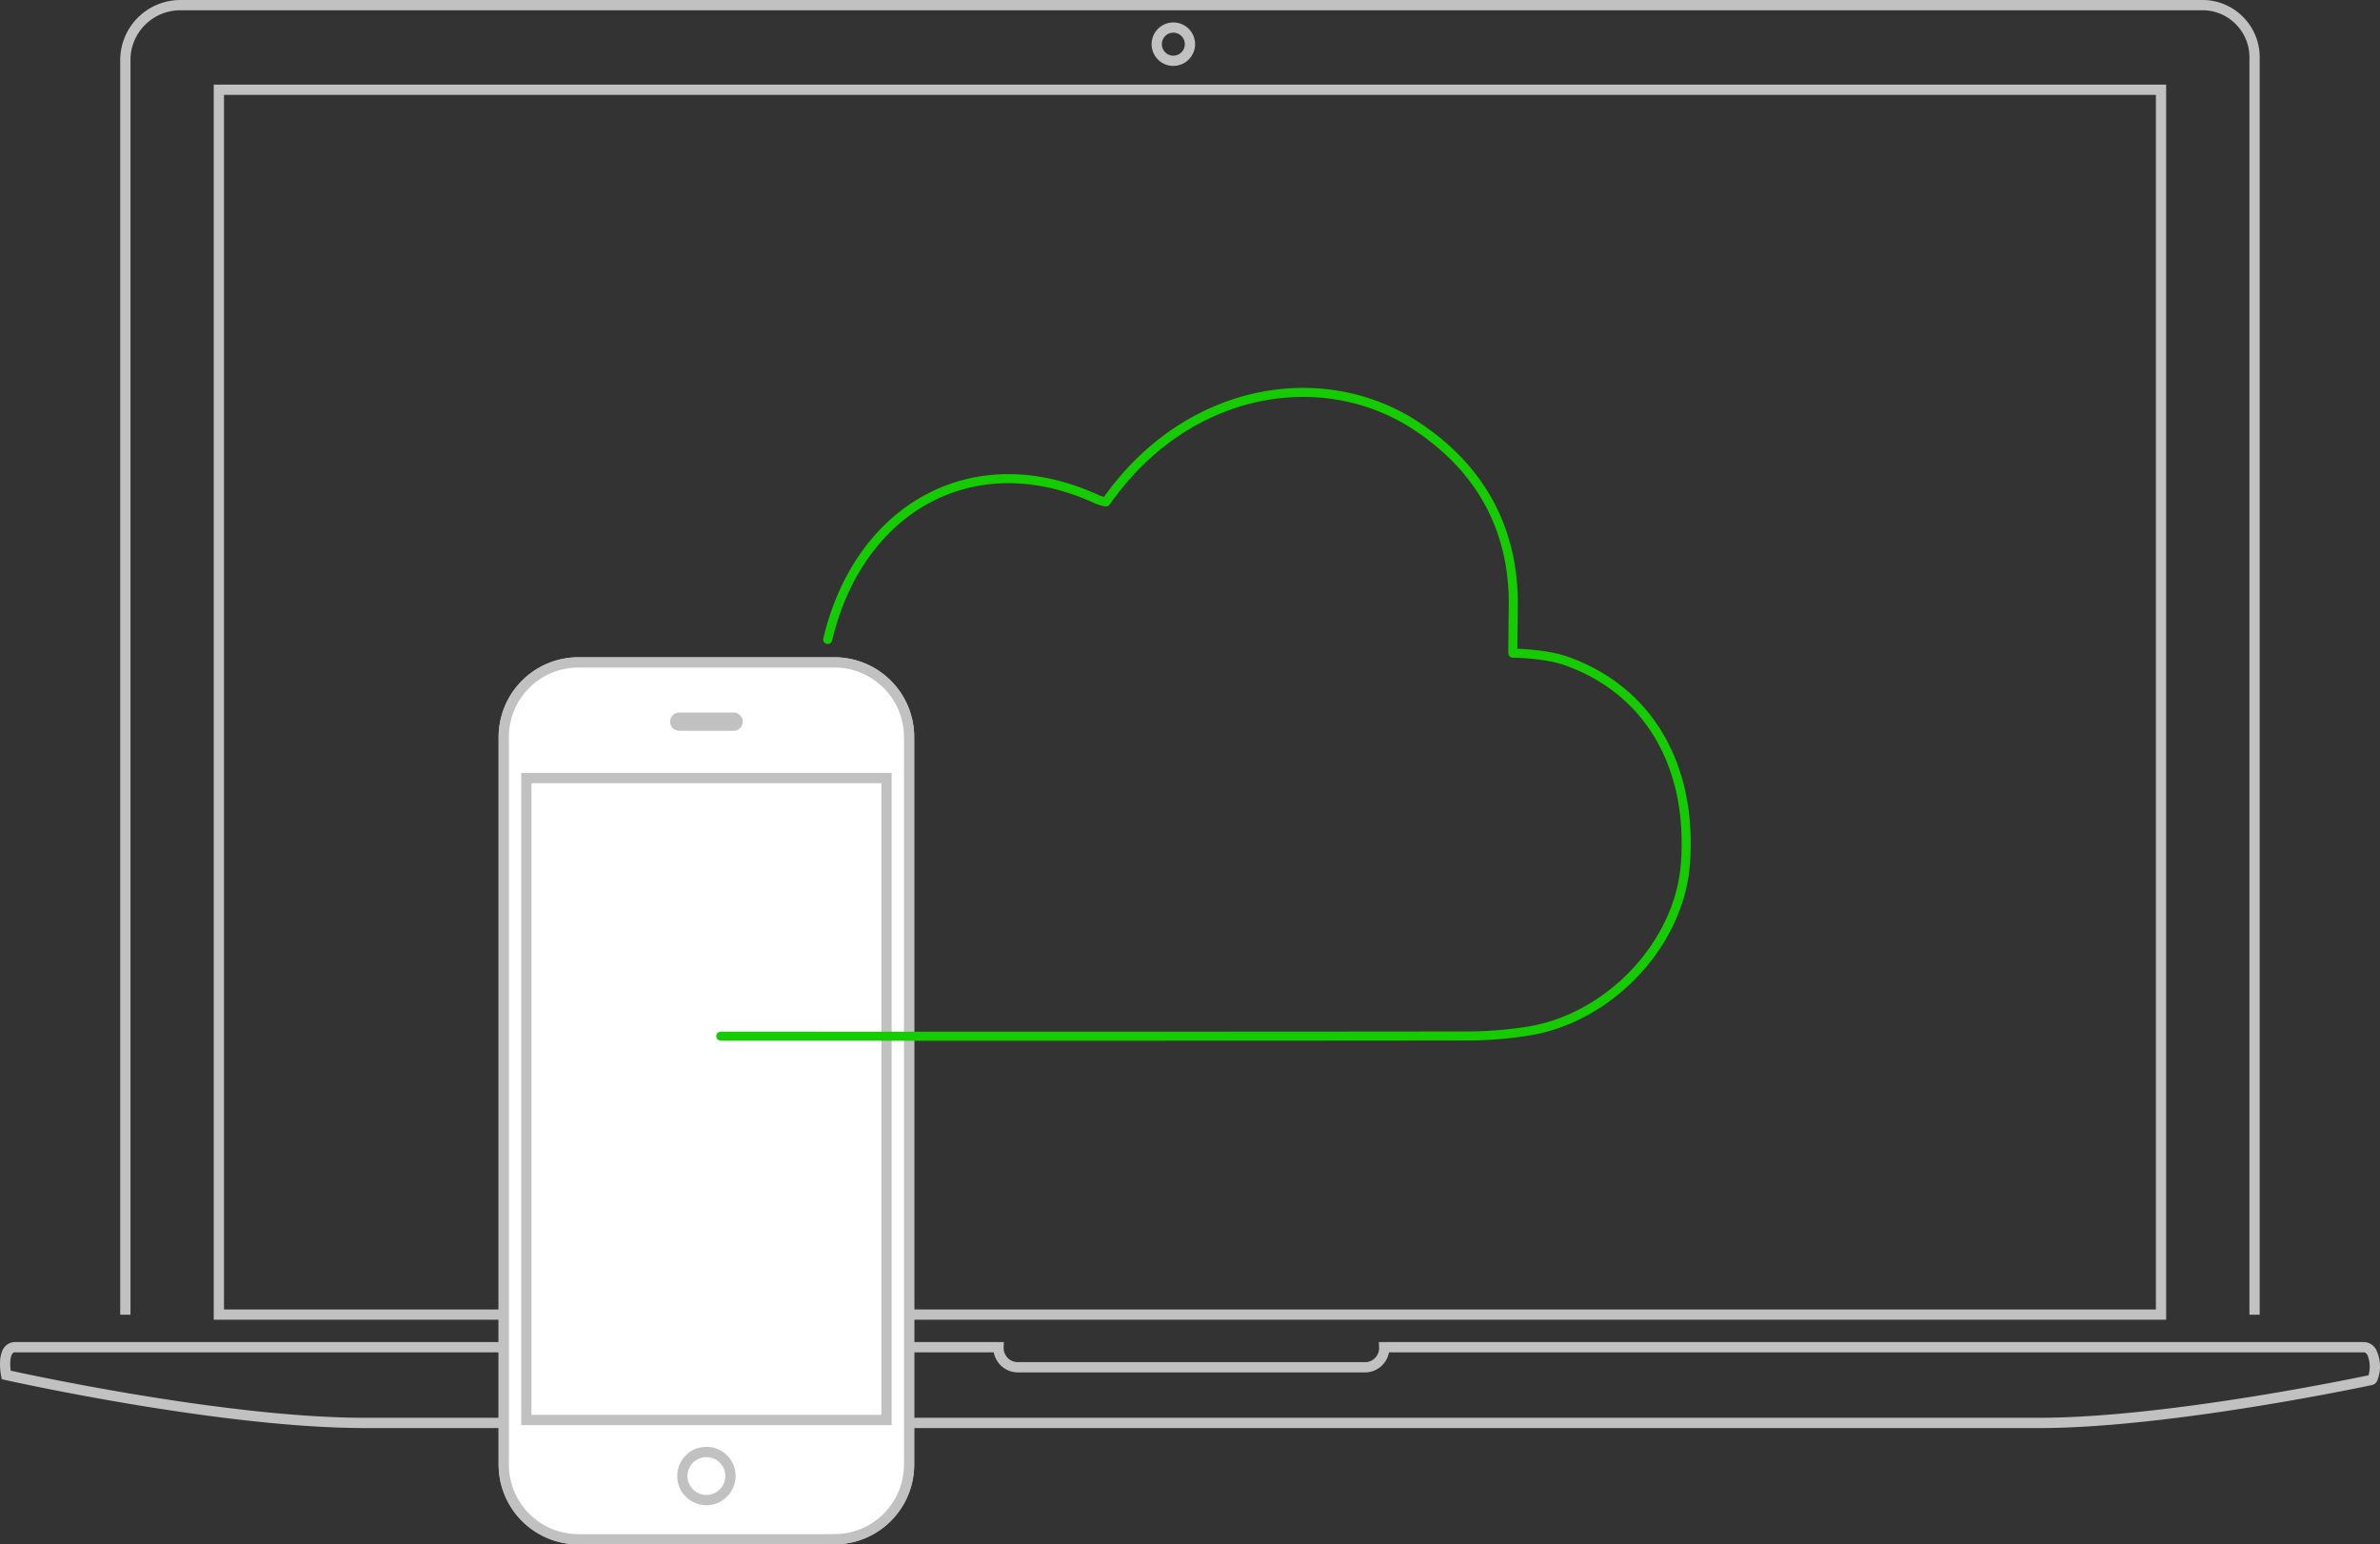 <svg xmlns="http://www.w3.org/2000/svg" xmlns:xlink="http://www.w3.org/1999/xlink" viewBox="3878.649 1190 525.45 341">
  <rect x="3878.649" y="1190" width="525.45" height="341" fill="#333333" stroke="none"/>
  <defs>
    <style>
      .cls-1, .cls-5 {
        fill: none;
      }

      .cls-2 {
        fill: #c1c1c1;
      }

      .cls-3 {
        clip-path: url(#clip-path);
      }

      .cls-4 {
        fill: #fff;
      }

      .cls-5 {
        stroke: #14cc00;
        stroke-linecap: round;
        stroke-linejoin: round;
        stroke-width: 2px;
      }
    </style>
    <clipPath id="clip-path">
      <path id="Path_462" data-name="Path 462" class="cls-1" d="M0-225.787H525.45v341H0Z" transform="translate(0 225.787)"/>
    </clipPath>
  </defs>
  <g id="Group_1281" data-name="Group 1281" transform="translate(3878.649 1190)">
    <path id="Path_448" data-name="Path 448" class="cls-2" d="M33.51,57.028H460.027V-211.15H33.51Zm428.782,2.265H31.245V-213.415H462.292Z" transform="translate(15.943 232.1)"/>
    <g id="Group_1278" data-name="Group 1278" class="cls-3">
      <g id="Group_1267" data-name="Group 1267" transform="translate(254.24 4.949)">
        <path id="Path_449" data-name="Path 449" class="cls-2" d="M1.623.765A2.538,2.538,0,1,0,4.163,3.3,2.541,2.541,0,0,0,1.623.765m0,7.341A4.8,4.8,0,1,1,6.429,3.3a4.808,4.808,0,0,1-4.806,4.8" transform="translate(3.181 1.5)"/>
      </g>
      <g id="Group_1268" data-name="Group 1268" transform="translate(26.543 0)">
        <path id="Path_450" data-name="Path 450" class="cls-2" d="M159.59,98.078h-2.265V-179.273a10.345,10.345,0,0,0-2.868-7.447,10.322,10.322,0,0,0-7.276-3.218l-.175,0H-299.46a11,11,0,0,0-11.03,10.669V98.078h-2.265V-179.273a13.294,13.294,0,0,1,13.295-12.934l446.693,0a12.58,12.58,0,0,1,8.864,3.921,12.576,12.576,0,0,1,3.493,9.037Z" transform="translate(312.755 192.207)"/>
      </g>
      <g id="Group_1269" data-name="Group 1269" transform="translate(0 296.326)">
        <path id="Path_451" data-name="Path 451" class="cls-2" d="M.8,2.134c6.151,1.346,48.67,10.4,78.09,10.4H448.663c27.656,0,69.269-8.661,72.691-9.383a6.8,6.8,0,0,0-.213-4.408c-.341-.661-.7-.661-.853-.661H305.1A5.406,5.406,0,0,1,300.09,2.51l-77.182,0a5.428,5.428,0,0,1-5.067-4.428H1.8a.671.671,0,0,0-.589.249C.653-.989.627.764.8,2.134M448.663,14.8H78.886C47.012,14.8.018,4.285-.451,4.179l-.719-.163-.142-.722c-.091-.45-.826-4.455.769-6.4A2.93,2.93,0,0,1,1.8-4.182H220.074L220.023-3A3.129,3.129,0,0,0,222.968.248l77.062,0A3.118,3.118,0,0,0,302.914-3l-.051-1.183H520.288a3.135,3.135,0,0,1,2.762,1.7,8.459,8.459,0,0,1,.195,6.911,1.664,1.664,0,0,1-1.275.914c-2.163.459-44.949,9.463-73.307,9.463" transform="translate(1.56 4.182)"/>
      </g>
      <g id="Group_1270" data-name="Group 1270" transform="translate(111.215 146.255)">
        <path id="Path_452" data-name="Path 452" class="cls-4" d="M5.564,0H62.119A16.468,16.468,0,0,1,78.587,16.468V177.144a16.468,16.468,0,0,1-16.468,16.468H5.564A16.468,16.468,0,0,1-10.9,177.144V16.468A16.468,16.468,0,0,1,5.564,0" transform="translate(10.904)"/>
      </g>
      <g id="Group_1271" data-name="Group 1271" transform="translate(110.082 145.122)">
        <path id="Path_453" data-name="Path 453" class="cls-2" d="M5.947.765A15.353,15.353,0,0,0-9.389,16.1V176.776A15.354,15.354,0,0,0,5.947,192.112H62.5a15.355,15.355,0,0,0,15.337-15.337V16.1A15.354,15.354,0,0,0,62.5.765ZM62.5,194.378H5.947a17.622,17.622,0,0,1-17.6-17.6V16.1A17.622,17.622,0,0,1,5.947-1.5H62.5A17.623,17.623,0,0,1,80.1,16.1V176.776a17.623,17.623,0,0,1-17.6,17.6" transform="translate(11.654 1.5)"/>
      </g>
      <g id="Group_1272" data-name="Group 1272" transform="translate(111.215 146.255)">
        <path id="Path_454" data-name="Path 454" class="cls-4" d="M5.564,0H62.119A16.468,16.468,0,0,1,78.587,16.468V177.144a16.468,16.468,0,0,1-16.468,16.468H5.564A16.468,16.468,0,0,1-10.9,177.144V16.468A16.468,16.468,0,0,1,5.564,0" transform="translate(10.904)"/>
      </g>
      <g id="Group_1273" data-name="Group 1273" transform="translate(110.082 145.122)">
        <path id="Path_455" data-name="Path 455" class="cls-2" d="M5.947.765A15.353,15.353,0,0,0-9.389,16.1V176.776A15.354,15.354,0,0,0,5.947,192.112H62.5a15.355,15.355,0,0,0,15.337-15.337V16.1A15.354,15.354,0,0,0,62.5.765ZM62.5,194.378H5.947a17.622,17.622,0,0,1-17.6-17.6V16.1A17.622,17.622,0,0,1,5.947-1.5H62.5A17.623,17.623,0,0,1,80.1,16.1V176.776a17.623,17.623,0,0,1-17.6,17.6" transform="translate(11.654 1.5)"/>
      </g>
      <g id="Group_1274" data-name="Group 1274" transform="translate(150.65 320.595)">
        <path id="Path_456" data-name="Path 456" class="cls-4" d="M1.794,0a5.31,5.31,0,1,1-5.31,5.31A5.31,5.31,0,0,1,1.794,0" transform="translate(3.516)"/>
      </g>
      <g id="Group_1275" data-name="Group 1275" transform="translate(149.517 319.462)">
        <path id="Path_457" data-name="Path 457" class="cls-2" d="M2.177.765A4.177,4.177,0,1,0,6.354,4.944,4.183,4.183,0,0,0,2.177.765m0,10.62A6.443,6.443,0,1,1,8.62,4.944a6.448,6.448,0,0,1-6.443,6.441" transform="translate(4.266 1.5)"/>
      </g>
      <g id="Group_1276" data-name="Group 1276" transform="translate(149.084 158.458)">
        <path id="Path_458" data-name="Path 458" class="cls-4" d="M.3,0H12.284a.884.884,0,0,1,.884.884V.891a.884.884,0,0,1-.884.885H.3A.884.884,0,0,1-.585.891V.884A.884.884,0,0,1,.3,0" transform="translate(0.585)"/>
      </g>
      <g id="Group_1277" data-name="Group 1277" transform="translate(147.951 157.326)">
        <path id="Path_459" data-name="Path 459" class="cls-2" d="M4.731,1.365H-7.255A2.019,2.019,0,0,1-9.271-.651,2.019,2.019,0,0,1-7.255-2.675H4.731A2.018,2.018,0,0,1,6.747-.659,2.02,2.02,0,0,1,4.731,1.365" transform="translate(9.271 2.675)"/>
      </g>
      <path id="Path_460" data-name="Path 460" class="cls-4" d="M76.942-112.037h79.522V29.7H76.942Z" transform="translate(39.261 283.831)"/>
      <path id="Path_461" data-name="Path 461" class="cls-2" d="M78.457,28.946h77.256V-110.522H78.457Zm79.522,2.265H76.192v-144h81.787Z" transform="translate(38.879 283.448)"/>
    </g>
    <g id="Group_1280" data-name="Group 1280" class="cls-3">
      <g id="Group_1279" data-name="Group 1279" transform="translate(159.126 86.647)">
        <path id="Path_463" data-name="Path 463" class="cls-5" d="M7.978,18.429c6.938-29.224,32.41-43.562,59.654-30.85a12.909,12.909,0,0,0,1.787.483c17.515-25.039,46.592-30.044,67-17.723,14.9,9.181,23.11,22.9,22.924,40.7-.033,3.233-.1,7.711-.1,10.412,0,0,7.115.05,11.9,1.762,18.611,6.66,27.818,23.811,26.187,44.867-1.385,17.882-17.179,34.4-35.466,36.943a88.389,88.389,0,0,1-12.005.959c-44.761.066-120.722.053-165.485.035" transform="translate(15.634 36.116)"/>
      </g>
    </g>
  </g>
</svg>
